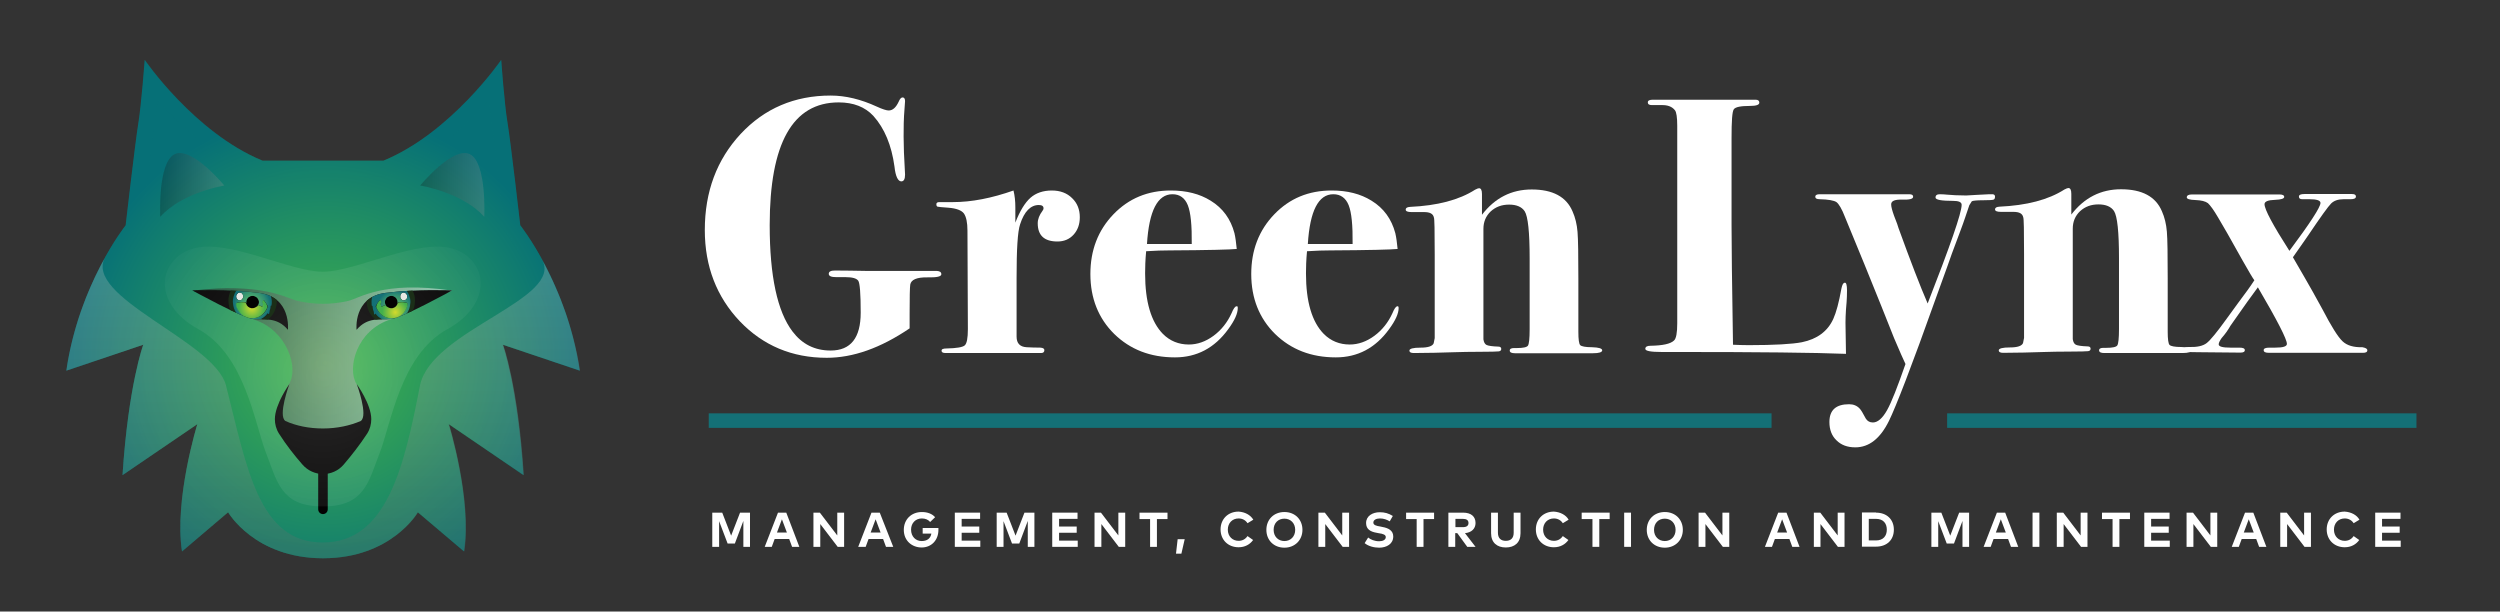 <?xml version="1.0" encoding="utf-8"?>
<!-- Generator: Adobe Illustrator 24.2.1, SVG Export Plug-In . SVG Version: 6.00 Build 0)  -->
<svg version="1.1" id="Layer_1" xmlns="http://www.w3.org/2000/svg" xmlns:xlink="http://www.w3.org/1999/xlink" x="0px" y="0px"
	 viewBox="0 0 1206 295" style="enable-background:new 0 0 1206 295;" xml:space="preserve">
<rect x="0" y="0" width="1206" height="295" fill="#333333" stroke="none"/>
<style type="text/css">
	.st0{fill:#F9F9F9;}
	.st1{fill:url(#SVGID_21_);}
	.st2{fill:url(#SVGID_22_);}
	.st3{fill:url(#SVGID_23_);}
	.st4{fill:url(#SVGID_24_);}
	.st5{fill:none;stroke:#147076;stroke-width:4.315;stroke-miterlimit:14;}
	.st6{fill:url(#SVGID_25_);}
	.st7{opacity:0.5;fill:url(#SVGID_26_);}
	.st8{opacity:0.25;fill:url(#SVGID_27_);}
	.st9{opacity:0.25;fill:url(#SVGID_28_);}
	.st10{fill:#030202;}
	.st11{fill:none;stroke:#030202;stroke-width:3.74;stroke-linecap:round;stroke-miterlimit:10;}
	.st12{opacity:0.15;fill:url(#SVGID_29_);}
	.st13{clip-path:url(#SVGID_30_);}
	.st14{fill:#1B2F18;}
	.st15{fill:#331B21;}
	.st16{fill:#9EA59A;}
	.st17{fill:#492523;}
	.st18{fill:#E7E9E4;}
	.st19{fill:url(#SVGID_31_);}
	.st20{fill:url(#SVGID_32_);}
	.st21{clip-path:url(#SVGID_33_);}
	.st22{fill:url(#SVGID_34_);}
	.st23{fill:url(#SVGID_35_);}
	.st24{opacity:0.33;fill:url(#SVGID_36_);}
	.st25{opacity:0.25;}
	.st26{fill:url(#SVGID_37_);}
	.st27{fill:url(#SVGID_38_);}
	.st28{fill:#147076;}
	.st29{fill:url(#SVGID_39_);}
	.st30{fill:url(#SVGID_40_);}
	.st31{fill:url(#SVGID_41_);}
	.st32{fill:url(#SVGID_42_);}
	.st33{fill:url(#SVGID_43_);}
	.st34{opacity:0.5;fill:url(#SVGID_44_);}
	.st35{opacity:0.25;fill:url(#SVGID_45_);}
	.st36{opacity:0.25;fill:url(#SVGID_46_);}
	.st37{opacity:0.15;fill:url(#SVGID_47_);}
	.st38{clip-path:url(#SVGID_48_);}
	.st39{fill:url(#SVGID_49_);}
	.st40{fill:url(#SVGID_50_);}
	.st41{clip-path:url(#SVGID_51_);}
	.st42{fill:url(#SVGID_52_);}
	.st43{fill:url(#SVGID_53_);}
	.st44{opacity:0.33;fill:url(#SVGID_54_);}
	.st45{fill:url(#SVGID_55_);}
	.st46{fill:url(#SVGID_56_);}
	.st47{fill:#FFFFFF;}
	.st48{fill:none;stroke:#FFFFFF;stroke-width:4.604;stroke-linecap:round;stroke-miterlimit:10;}
	.st49{fill:url(#SVGID_57_);}
	.st50{fill:url(#SVGID_58_);}
	.st51{fill:url(#SVGID_59_);}
	.st52{fill:url(#SVGID_60_);}
	.st53{fill:none;stroke:#147076;stroke-width:6.994;stroke-miterlimit:14;}
	.st54{fill:url(#SVGID_61_);}
	.st55{opacity:0.5;fill:url(#SVGID_62_);}
	.st56{opacity:0.25;fill:url(#SVGID_63_);}
	.st57{opacity:0.25;fill:url(#SVGID_64_);}
	.st58{fill:none;stroke:#030202;stroke-width:4.604;stroke-linecap:round;stroke-miterlimit:10;}
	.st59{opacity:0.15;fill:url(#SVGID_65_);}
	.st60{clip-path:url(#SVGID_66_);}
	.st61{fill:url(#SVGID_67_);}
	.st62{fill:url(#SVGID_68_);}
	.st63{clip-path:url(#SVGID_69_);}
	.st64{fill:url(#SVGID_70_);}
	.st65{fill:url(#SVGID_71_);}
	.st66{opacity:0.33;fill:url(#SVGID_72_);}
	.st67{fill:url(#SVGID_73_);}
	.st68{fill:url(#SVGID_74_);}
	.st69{fill:none;stroke:#FFFFFF;stroke-width:6.994;stroke-miterlimit:14;}
	.st70{fill:url(#SVGID_75_);}
	.st71{opacity:0.5;fill:url(#SVGID_76_);}
	.st72{opacity:0.25;fill:url(#SVGID_77_);}
	.st73{opacity:0.25;fill:url(#SVGID_78_);}
	.st74{fill:none;stroke:#030202;stroke-width:3.475;stroke-linecap:round;stroke-miterlimit:10;}
	.st75{opacity:0.15;fill:url(#SVGID_79_);}
	.st76{clip-path:url(#SVGID_80_);}
	.st77{fill:url(#SVGID_81_);}
	.st78{fill:url(#SVGID_82_);}
	.st79{clip-path:url(#SVGID_83_);}
	.st80{fill:url(#SVGID_84_);}
	.st81{fill:url(#SVGID_85_);}
	.st82{opacity:0.33;fill:url(#SVGID_86_);}
	.st83{fill:url(#SVGID_87_);}
	.st84{fill:url(#SVGID_88_);}
	.st85{fill:url(#SVGID_89_);}
	.st86{opacity:0.5;fill:url(#SVGID_90_);}
	.st87{opacity:0.25;fill:url(#SVGID_91_);}
	.st88{opacity:0.25;fill:url(#SVGID_92_);}
	.st89{opacity:0.15;fill:url(#SVGID_93_);}
	.st90{clip-path:url(#SVGID_94_);}
	.st91{fill:url(#SVGID_95_);}
	.st92{fill:url(#SVGID_96_);}
	.st93{clip-path:url(#SVGID_97_);}
	.st94{fill:url(#SVGID_98_);}
	.st95{fill:url(#SVGID_99_);}
	.st96{opacity:0.33;fill:url(#SVGID_100_);}
	.st97{fill:url(#SVGID_101_);}
	.st98{fill:url(#SVGID_102_);}
	.st99{fill:url(#SVGID_103_);}
	.st100{opacity:0.5;fill:url(#SVGID_104_);}
	.st101{opacity:0.25;fill:url(#SVGID_105_);}
	.st102{opacity:0.25;fill:url(#SVGID_106_);}
	.st103{opacity:0.15;fill:url(#SVGID_107_);}
	.st104{clip-path:url(#SVGID_108_);}
	.st105{fill:url(#SVGID_109_);}
	.st106{fill:url(#SVGID_110_);}
	.st107{clip-path:url(#SVGID_111_);}
	.st108{fill:url(#SVGID_112_);}
	.st109{fill:url(#SVGID_113_);}
	.st110{opacity:0.33;fill:url(#SVGID_114_);}
	.st111{fill:url(#SVGID_115_);}
	.st112{fill:url(#SVGID_116_);}
	.st113{fill:url(#SVGID_117_);}
	.st114{fill:url(#SVGID_118_);}
	.st115{fill:url(#SVGID_119_);}
	.st116{fill:url(#SVGID_120_);}
	.st117{fill:url(#SVGID_121_);}
	.st118{opacity:0.5;fill:url(#SVGID_122_);}
	.st119{opacity:0.25;fill:url(#SVGID_123_);}
	.st120{opacity:0.25;fill:url(#SVGID_124_);}
	.st121{opacity:0.15;fill:url(#SVGID_125_);}
	.st122{clip-path:url(#SVGID_126_);}
	.st123{fill:url(#SVGID_127_);}
	.st124{fill:url(#SVGID_128_);}
	.st125{clip-path:url(#SVGID_129_);}
	.st126{fill:url(#SVGID_130_);}
	.st127{fill:url(#SVGID_131_);}
	.st128{opacity:0.33;fill:url(#SVGID_132_);}
	.st129{fill:url(#SVGID_133_);}
	.st130{fill:url(#SVGID_134_);}
	.st131{fill:url(#SVGID_135_);}
	.st132{opacity:0.5;fill:url(#SVGID_136_);}
	.st133{opacity:0.25;fill:url(#SVGID_137_);}
	.st134{opacity:0.25;fill:url(#SVGID_138_);}
	.st135{fill:none;stroke:#030202;stroke-width:17.493;stroke-linecap:round;stroke-miterlimit:10;}
	.st136{opacity:0.15;fill:url(#SVGID_139_);}
	.st137{clip-path:url(#SVGID_140_);}
	.st138{fill:url(#SVGID_141_);}
	.st139{fill:url(#SVGID_142_);}
	.st140{clip-path:url(#SVGID_143_);}
	.st141{fill:url(#SVGID_144_);}
	.st142{fill:url(#SVGID_145_);}
	.st143{opacity:0.33;fill:url(#SVGID_146_);}
	.st144{fill:url(#SVGID_147_);}
	.st145{fill:url(#SVGID_148_);}
	.st146{fill:none;stroke:#147076;stroke-width:4.604;stroke-linecap:round;stroke-miterlimit:10;}
	.st147{clip-path:url(#SVGID_149_);}
	.st148{fill:url(#SVGID_150_);}
	.st149{fill:url(#SVGID_151_);}
	.st150{clip-path:url(#SVGID_152_);}
	.st151{fill:url(#SVGID_153_);}
	.st152{fill:url(#SVGID_154_);}
	.st153{clip-path:url(#SVGID_155_);}
	.st154{fill:url(#SVGID_156_);}
	.st155{fill:url(#SVGID_157_);}
	.st156{clip-path:url(#SVGID_158_);}
	.st157{fill:url(#SVGID_159_);}
	.st158{fill:url(#SVGID_160_);}
</style>
<g>
	<g>
		<g>
			<path class="st47" d="M454.1,132.3c0,1.1-2.2,1.6-6.6,1.5c-5.2-0.1-8,1.1-8.4,3.5c-0.2,1.4-0.3,6-0.3,13.9c0,2.7,0,5.1,0,7.2
				c-14,9.5-27.3,14.2-40,14.2c-16.7,0-30.7-5.9-41.9-17.6C345.7,143.2,340,128.5,340,111c0-18.6,5.8-34,17.3-46.4
				c11.5-12.3,26-18.5,43.4-18.5c7.2,0,14.6,1.8,22.2,5.3c2.8,1.3,4.8,1.9,5.8,1.9c1.9,0,3.5-1.4,4.8-4.2c0.6-1.4,1.2-2.1,1.9-2.1
				c0.8,0,1.2,0.6,1.2,1.8c0,0.2-0.2,2.6-0.5,7.1c-0.1,1.4-0.2,4.8-0.2,10c0,4,0.2,10.1,0.7,18.3c0,2.2-0.6,3.3-1.8,3.3
				c-1.6,0-2.8-2.4-3.3-7.1c-1.4-10.3-4.8-18.5-10.2-24.5c-4-4.3-9.6-6.5-16.7-6.5c-22.2,0-33.3,19.7-33.3,59.2
				c0,24.6,3.7,41.7,11,51.3c4.6,6.1,10.7,9.2,18.4,9.2c9.7,0,14.5-6.1,14.5-18.3c0-9.2-0.4-14.3-1.2-15.4c-0.8-1.1-2.8-1.7-6-1.7
				h-4.5c-2.5,0-3.7-0.5-3.7-1.6s1-1.6,3-1.6c4.1,0,9.3,0.1,15.5,0.2h11.3c2.2,0,5.8,0,10.7,0c4.9,0,8,0,9.4,0h2.3
				C453.4,130.8,454.1,131.3,454.1,132.3z"/>
			<path class="st47" d="M520.9,104.8c0,3.4-1,6.2-3,8.4c-2,2.2-4.6,3.3-7.8,3.3c-6.3,0-9.5-2.9-9.5-8.8c0-2,0.8-4,2.3-6
				c0.4-0.5,0.5-0.9,0.5-1.2c0-1.1-0.8-1.6-2.3-1.6c-3.9,0-7,3.1-9,9.3c-1.2,3.5-1.7,12.1-1.7,25.9v12.8v15.5c0,3.2,1.6,4.9,4.8,5.1
				c1.9,0.1,4.1,0.2,6.7,0.2c1.3,0.1,1.9,0.5,1.9,1.2c0,0.9-0.5,1.4-1.6,1.4h-3.5c-1.1,0-6.2,0-15.3,0c0.5,0-2.2,0-7.9,0h-8.6h-6.7
				c-1.2,0-2.5,0-4.1,0c-1.3,0-1.9-0.4-1.9-1.1c0-0.8,0.8-1.1,2.5-1.1c4.8-0.1,7.7-0.6,8.7-1.5c1-0.9,1.5-3.5,1.5-7.8l-0.2-47.5
				c0-4-0.6-6.7-1.7-8.3c-1.1-1.5-3.6-2.5-7.5-2.8c-3.1-0.2-4.8-0.4-5.2-0.5c-0.4-0.1-0.6-0.5-0.6-1.2c0-0.7,0.5-1,1.4-1
				c1.1,0,2.1,0,3,0h3.5c9.1,0,18.8-1.9,29.3-5.6c0.6,2.4,0.9,5.1,0.9,8.1v7.4c2.2-5.7,4.7-9.7,7.3-12c2.6-2.3,6.1-3.5,10.3-3.5
				c4,0,7.3,1.2,9.8,3.7C519.7,98,520.9,101.1,520.9,104.8z"/>
			<path class="st47" d="M597.1,148.6c0,2.6-1.5,6-4.6,10.2c-6.6,9.1-15.2,13.6-25.7,13.6c-11.9,0-21.6-3.8-29.3-11.3
				c-7.6-7.5-11.5-17.2-11.5-28.9c0-11.5,3.7-21.1,11.1-28.8c7.4-7.7,16.6-11.5,27.7-11.5c7.5,0,13.9,1.6,19.2,4.9
				c5.9,3.6,9.7,8.9,11.5,15.7c0.5,2.1,0.8,4.6,1.1,7.6c-2.7,0.3-13.6,0.6-32.6,0.7c-2.9,0-6.6,0.1-11.1,0.4
				c-0.4,4.2-0.5,7.8-0.5,10.7c0,13.7,2.9,23.4,8.6,29.2c3.4,3.4,7.6,5.1,12.5,5.1c4.1,0,8.1-1.4,11.9-4.2c3.8-2.8,6.7-6.5,8.7-10.9
				c0.9-2.2,1.7-3.3,2.3-3.3C596.9,147.5,597.1,147.9,597.1,148.6z M574.9,117.7c0.1-9-0.5-15.2-1.9-18.7c-1.4-3.5-3.9-5.3-7.4-5.3
				c-7.2,0-11.3,8-12.3,24c2.5,0,7.6,0,15.5,0C571.1,117.7,573.1,117.7,574.9,117.7z"/>
			<path class="st47" d="M674.7,148.6c0,2.6-1.5,6-4.6,10.2c-6.6,9.1-15.2,13.6-25.7,13.6c-11.9,0-21.6-3.8-29.3-11.3
				c-7.6-7.5-11.5-17.2-11.5-28.9c0-11.5,3.7-21.1,11.1-28.8c7.4-7.7,16.6-11.5,27.7-11.5c7.5,0,13.9,1.6,19.2,4.9
				c5.9,3.6,9.7,8.9,11.5,15.7c0.5,2.1,0.8,4.6,1.1,7.6c-2.7,0.3-13.6,0.6-32.6,0.7c-2.9,0-6.6,0.1-11.1,0.4
				c-0.4,4.2-0.5,7.8-0.5,10.7c0,13.7,2.9,23.4,8.6,29.2c3.4,3.4,7.6,5.1,12.5,5.1c4.1,0,8.1-1.4,11.9-4.2c3.8-2.8,6.7-6.5,8.7-10.9
				c0.9-2.2,1.7-3.3,2.3-3.3C674.4,147.5,674.7,147.9,674.7,148.6z M652.5,117.7c0.1-9-0.5-15.2-1.9-18.7c-1.4-3.5-3.9-5.3-7.4-5.3
				c-7.2,0-11.3,8-12.3,24c2.5,0,7.6,0,15.5,0C648.6,117.7,650.7,117.7,652.5,117.7z"/>
			<path class="st47" d="M772.9,169c0,0.9-1.5,1.4-4.4,1.4c-0.2,0-1.8,0-4.6,0c-2.8,0-6.9,0-12.3,0h-5.6h-15.2
				c-1.6,0-2.5-0.4-2.5-1.3c0-0.8,0.7-1.2,2.1-1.2h1.4c3,0,4.8-0.4,5.3-1.2c0.5-0.8,0.8-3.4,0.8-7.9v-34.2c0-12.6-0.8-20.2-2.4-22.7
				c-1.4-2.1-3.9-3.2-7.5-3.2c-3.6,0-6.5,1.1-8.9,3.3c-2.3,2.2-3.5,5-3.5,8.4v53.3c0.2,1.4,0.7,2.3,1.5,2.7c0.8,0.4,2.7,0.7,5.7,0.8
				c0.9,0,1.4,0.4,1.4,1.1c0,0.7-0.4,1.1-1.2,1.2c-0.8,0.1-3.8,0.2-8.8,0.2c-5.1,0-9.2,0.1-12.5,0.2c-6.5,0.2-13,0.4-19.7,0.4
				c-1.4,0-2.1-0.4-2.1-1.2c0-0.9,1.8-1.4,5.4-1.4c3.6,0,5.7-0.7,6.3-2.1l0.5-2.5v-40.4c0-11.4-0.1-17.3-0.4-17.8
				c-0.4-1.8-1.9-2.6-4.8-2.6c-1.5,0-2.9,0-4.1,0h-1.9c-1.9,0-2.8-0.4-2.8-1.2c0-0.8,0.7-1.2,2.1-1.3c13.1-0.6,23.6-3.3,31.4-8.3
				c0.9-0.5,1.6-0.7,1.9-0.7c0.9,0,1.4,0.9,1.4,2.8c0,5.2,0,8.5,0,10c6.2-8.1,14.2-12.2,24-12.2c10.1,0,16.7,3.5,19.7,10.6
				c1.3,2.9,2.1,6.2,2.4,9.9c0.3,3.6,0.4,11.2,0.4,22.6v25.6c0,3.6,0.3,5.8,0.9,6.4c0.6,0.6,2.5,1,5.7,1
				C771.3,167.6,772.9,168.1,772.9,169z"/>
		</g>
		<g>
			<path class="st47" d="M361.9,263.8h-3.3v-12.5l-4.1,10.9h-3.5l-4.1-10.8v12.4h-3.3v-16.5h4.8l4.3,11.1l4.3-11.1h4.8V263.8z"/>
			<path class="st47" d="M385.6,263.8h-3.5l-1.4-3.8h-7l-1.4,3.8h-3.4l6.4-16.5h4L385.6,263.8z M374.8,256.9h4.8l-2.4-6.4
				L374.8,256.9z"/>
			<path class="st47" d="M407.2,263.8h-3.1l-8.4-11l0,11h-3.3v-16.5h3.1l8.4,11v-11h3.3V263.8z"/>
			<path class="st47" d="M430.9,263.8h-3.5l-1.4-3.8h-7l-1.4,3.8H414l6.4-16.5h4L430.9,263.8z M420,256.9h4.8l-2.4-6.4L420,256.9z"
				/>
			<path class="st47" d="M451.1,249.5l-2.4,2.3c-0.9-1.1-2.3-1.7-4-1.7c-3,0-5.2,2.2-5.2,5.4c0,3.4,2.3,5.5,5.1,5.5
				c2.7,0,4.3-1.3,4.7-3.6h-4.2v-2.7h7.6c0,0.3,0,0.6,0,0.9c0,5-3.4,8.5-8.1,8.5c-4.6,0-8.6-3.2-8.6-8.5c0-5,3.6-8.6,8.7-8.6
				C447.5,247,449.7,247.9,451.1,249.5z"/>
			<path class="st47" d="M472.9,263.8h-12.3v-16.5h12.2v3h-8.9v3.7h8.5v3h-8.5v3.8h9V263.8z"/>
			<path class="st47" d="M499.1,263.8h-3.3v-12.5l-4.1,10.9h-3.5l-4.1-10.8v12.4h-3.3v-16.5h4.8l4.3,11.1l4.3-11.1h4.8V263.8z"/>
			<path class="st47" d="M519.9,263.8h-12.3v-16.5h12.2v3h-8.9v3.7h8.5v3h-8.5v3.8h9V263.8z"/>
			<path class="st47" d="M542.8,263.8h-3.1l-8.4-11l0,11H528v-16.5h3.1l8.4,11v-11h3.3V263.8z"/>
			<path class="st47" d="M563.2,250.4h-5.1v13.4h-3.3v-13.4h-5.1v-3.1h13.5V250.4z"/>
			<path class="st47" d="M571.5,260.1l-1.6,7h-2.6l0.8-7H571.5z"/>
			<path class="st47" d="M604.6,250.7l-2.8,1.7c-0.9-1.4-2.4-2.3-4.3-2.3c-3,0-5.2,2.2-5.2,5.4c0,3.3,2.3,5.4,5.2,5.4
				c1.8,0,3.3-0.8,4.3-2.3l2.7,1.9c-1.5,2.1-3.9,3.5-7,3.5c-5.1,0-8.7-3.6-8.7-8.6c0-5,3.6-8.6,8.7-8.6
				C600.6,247,603.2,248.4,604.6,250.7z"/>
			<path class="st47" d="M628.3,255.6c0,4.9-3.6,8.6-8.7,8.6s-8.7-3.6-8.7-8.6s3.6-8.6,8.7-8.6S628.3,250.6,628.3,255.6z
				 M614.4,255.6c0,3.2,2.2,5.4,5.2,5.4c3,0,5.2-2.2,5.2-5.4s-2.2-5.4-5.2-5.4C616.6,250.2,614.4,252.3,614.4,255.6z"/>
			<path class="st47" d="M650.8,263.8h-3.1l-8.4-11l0,11H636v-16.5h3.1l8.4,11v-11h3.3V263.8z"/>
			<path class="st47" d="M670.4,251.5c-1.3-0.8-2.9-1.4-4.7-1.4c-1.8,0-3.2,0.7-3.2,2c0,1.2,1.4,1.6,3.4,1.9l0.9,0.2
				c2.9,0.5,5.3,1.7,5.3,4.6c0,3.6-3.2,5.4-6.8,5.4c-2.5,0-5.2-0.7-7-2.2l1.7-2.7c1.2,1,3.1,1.8,5.3,1.8c1.8,0,3.2-0.7,3.2-2
				c0-1.1-1.2-1.6-3.5-1.9l-1-0.2c-2.9-0.5-5-1.7-5-4.7c0-3.4,3.1-5.2,6.6-5.2c2.3,0,4.2,0.5,6.3,1.8L670.4,251.5z"/>
			<path class="st47" d="M691.8,250.4h-5.1v13.4h-3.3v-13.4h-5.1v-3.1h13.5V250.4z"/>
			<path class="st47" d="M705.8,247.3c3.9,0,6,1.9,6,5c0,2.7-1.9,4.6-5.1,4.9l5.1,6.6h-4l-4.8-6.6h-1v6.6h-3.3v-16.5H705.8z
				 M702.1,250.3v4h3.6c1.8,0,2.7-0.7,2.7-2c0-1.4-1-2-2.7-2H702.1z"/>
			<path class="st47" d="M733.5,257.2c0,4.6-2.9,6.9-7.1,6.9c-4.2,0-7.1-2.3-7.1-6.9v-9.9h3.3v9.7c0,2.7,1.5,3.9,3.8,3.9
				s3.8-1.2,3.8-3.9v-9.7h3.3V257.2z"/>
			<path class="st47" d="M756.7,250.7l-2.8,1.7c-0.9-1.4-2.4-2.3-4.3-2.3c-3,0-5.2,2.2-5.2,5.4c0,3.3,2.3,5.4,5.2,5.4
				c1.8,0,3.3-0.8,4.3-2.3l2.7,1.9c-1.5,2.1-3.9,3.5-7,3.5c-5.1,0-8.7-3.6-8.7-8.6c0-5,3.6-8.6,8.7-8.6
				C752.7,247,755.4,248.4,756.7,250.7z"/>
			<path class="st47" d="M776.6,250.4h-5.1v13.4h-3.3v-13.4H763v-3.1h13.5V250.4z"/>
			<path class="st47" d="M786.8,263.8h-3.3v-16.5h3.3V263.8z"/>
			<path class="st47" d="M811.8,255.6c0,4.9-3.6,8.6-8.7,8.6s-8.7-3.6-8.7-8.6s3.6-8.6,8.7-8.6S811.8,250.6,811.8,255.6z
				 M797.9,255.6c0,3.2,2.2,5.4,5.2,5.4c3,0,5.2-2.2,5.2-5.4s-2.2-5.4-5.2-5.4C800.1,250.2,797.9,252.3,797.9,255.6z"/>
			<path class="st47" d="M834.2,263.8h-3.1l-8.4-11l0,11h-3.3v-16.5h3.1l8.4,11v-11h3.3V263.8z"/>
			<path class="st47" d="M868.1,263.8h-3.5l-1.4-3.8h-7l-1.4,3.8h-3.4l6.4-16.5h4L868.1,263.8z M857.3,256.9h4.8l-2.4-6.4
				L857.3,256.9z"/>
			<path class="st47" d="M889.7,263.8h-3.1l-8.4-11l0,11H875v-16.5h3.1l8.4,11v-11h3.3V263.8z"/>
			<path class="st47" d="M905,247.3c5.2,0,8.6,3.3,8.6,8.2c0,5-3.4,8.2-8.6,8.2h-6.8v-16.5H905z M901.5,250.4v10.3h3.5
				c3.5,0,5.2-2.2,5.2-5.2c0-3-1.7-5.2-5.2-5.2H901.5z"/>
			<path class="st47" d="M950,263.8h-3.3v-12.5l-4.1,10.9h-3.5l-4.1-10.8v12.4h-3.3v-16.5h4.8l4.3,11.1l4.3-11.1h4.8V263.8z"/>
			<path class="st47" d="M973.6,263.8h-3.5l-1.4-3.8h-7l-1.4,3.8h-3.4l6.4-16.5h4L973.6,263.8z M962.8,256.9h4.8l-2.4-6.4
				L962.8,256.9z"/>
			<path class="st47" d="M983.8,263.8h-3.3v-16.5h3.3V263.8z"/>
			<path class="st47" d="M1007,263.8h-3.1l-8.4-11l0,11h-3.3v-16.5h3.1l8.4,11v-11h3.3V263.8z"/>
			<path class="st47" d="M1027.5,250.4h-5.1v13.4h-3.3v-13.4h-5.1v-3.1h13.5V250.4z"/>
			<path class="st47" d="M1046.7,263.8h-12.3v-16.5h12.2v3h-8.9v3.7h8.5v3h-8.5v3.8h9V263.8z"/>
			<path class="st47" d="M1069.6,263.8h-3.1l-8.4-11l0,11h-3.3v-16.5h3.1l8.4,11v-11h3.3V263.8z"/>
			<path class="st47" d="M1093.3,263.8h-3.5l-1.4-3.8h-7l-1.4,3.8h-3.4l6.4-16.5h4L1093.3,263.8z M1082.4,256.9h4.8l-2.4-6.4
				L1082.4,256.9z"/>
			<path class="st47" d="M1114.8,263.8h-3.1l-8.4-11l0,11h-3.3v-16.5h3.1l8.4,11v-11h3.3V263.8z"/>
			<path class="st47" d="M1138.2,250.7l-2.8,1.7c-0.9-1.4-2.4-2.3-4.3-2.3c-3,0-5.2,2.2-5.2,5.4c0,3.3,2.3,5.4,5.2,5.4
				c1.8,0,3.3-0.8,4.3-2.3l2.7,1.9c-1.5,2.1-3.9,3.5-7,3.5c-5.1,0-8.7-3.6-8.7-8.6c0-5,3.6-8.6,8.7-8.6
				C1134.2,247,1136.9,248.4,1138.2,250.7z"/>
			<path class="st47" d="M1158.1,263.8h-12.3v-16.5h12.2v3h-8.9v3.7h8.5v3h-8.5v3.8h9V263.8z"/>
		</g>
		<g>
			<path class="st47" d="M891,140.1c0,2.2-0.1,4.1-0.2,5.6c-0.5,5.2-0.6,9.3-0.5,12.5l0.2,12.5c-15-0.6-42.3-0.9-81.6-0.9h-7.4
				c-5.2,0-7.8-0.5-7.8-1.5c0-1,0.8-1.5,2.5-1.5c5.9-0.1,9.6-0.9,11.3-2.5c1.1-0.9,1.6-3.8,1.6-8.4V60.6c0-4-0.4-6.5-1.1-7.4
				c-1.4-1.8-3.6-2.6-6.6-2.5h-4.5c-1.3,0-2-0.4-2-1.3c0-0.9,0.8-1.3,2.5-1.3c0.9,0,1.9,0,2.8,0H845c0.6,0,1.2,0,1.9,0
				c1.2,0,1.8,0.5,1.8,1.4c0,1.1-1.5,1.6-4.6,1.6c-4.3,0-6.9,0.5-7.7,1.6c-0.8,1.1-1.1,5.7-1.1,13.9v42c0,8.6,0.2,27.8,0.7,57.7
				c2.2,0.1,4.8,0.2,7.6,0.2c12.3,0,20.9-0.5,25.6-1.4c7.4-1.5,12.5-5.3,15.2-11.3c1.4-3.1,2.7-7.9,3.9-14.6
				c0.4-1.9,0.9-2.8,1.6-2.8C890.6,136.2,891,137.5,891,140.1z"/>
			<path class="st47" d="M962.4,94.8c0,0.8-0.2,1.3-0.7,1.5c-0.5,0.2-2.1,0.3-4.9,0.3c-3.2,0-5.1,0.2-5.6,0.5L950,99l-2.1,6.2
				c-0.9,2.8-3.1,8.5-6.3,17.1c-0.2,0.7-2.8,7.9-7.8,21.7c-11.6,32.6-19.2,52.2-22.6,59.1c-4.2,8.5-9.6,12.7-16.2,12.7
				c-3.8,0-6.8-1.1-9.1-3.4c-2.3-2.2-3.4-5.2-3.4-8.8c0-5.8,3.2-8.6,9.5-8.6c2.1,0,3.8,0.7,5.1,2.1c0.6,0.6,1.6,2.2,3,4.9
				c0.8,1.2,1.9,1.8,3.4,1.8c2.3,0,4.6-2,6.8-5.9c2.2-3.9,5.1-11.4,8.9-22.3c-0.9-1.9-2.8-6.1-5.5-12.5c-3.5-8.9-8.2-20.6-14.1-35.1
				c-1.4-3.5-4.6-11.2-9.5-23.1c-1.6-4.2-3.1-6.6-4.2-7.4c-1.2-0.8-3.9-1.3-8.1-1.4c-1.4,0-2.1-0.4-2.1-1.2c0-0.8,0.7-1.2,2.1-1.2
				h3.2c1.8,0,4.4,0,7.9,0c3.5,0,6.2,0,8.1,0h21.5c0.7,0,1.5,0,2.5,0c1.3,0,1.9,0.4,1.9,1.2c0,1.1-1.8,1.5-5.3,1.4
				c-3.5-0.1-5.3,0.6-5.3,2.3c0,1.2,0.5,3,1.4,5.5c1.3,3.3,2,5.2,2.1,5.8c5.8,16,10.5,28.2,14.1,36.5c10.9-27.9,16.4-43.7,16.4-47.6
				c0-1.3-1.4-1.9-4.1-1.9c-5.6,0-8.5-0.5-8.5-1.6c0-1.1,0.7-1.6,2.1-1.6c1.2,0,2.3,0.1,3.5,0.2c2.2,0.2,5.3,0.4,9.2,0.4
				c0.5,0,2.2-0.1,5.2-0.3c3-0.2,5-0.3,5.9-0.3h1.1C961.8,93.6,962.4,94,962.4,94.8z"/>
			<path class="st47" d="M1057.2,168.9c0,0.9-1.5,1.4-4.4,1.4c-0.2,0-1.8,0-4.6,0c-2.8,0-6.9,0-12.3,0h-5.6h-15.2
				c-1.6,0-2.5-0.4-2.5-1.3c0-0.8,0.7-1.2,2.1-1.2h1.4c3,0,4.8-0.4,5.3-1.2c0.5-0.8,0.8-3.4,0.8-7.9v-34.2c0-12.6-0.8-20.2-2.4-22.7
				c-1.4-2.1-3.9-3.2-7.5-3.2c-3.6,0-6.5,1.1-8.9,3.3c-2.3,2.2-3.5,5-3.5,8.4v53.3c0.2,1.4,0.7,2.3,1.5,2.7c0.8,0.4,2.7,0.7,5.7,0.8
				c0.9,0,1.4,0.4,1.4,1.1c0,0.7-0.4,1.1-1.2,1.2c-0.8,0.1-3.8,0.2-8.8,0.2c-5.1,0-9.2,0.1-12.5,0.2c-6.5,0.2-13,0.4-19.7,0.4
				c-1.4,0-2.1-0.4-2.1-1.2c0-0.9,1.8-1.4,5.4-1.4c3.6,0,5.7-0.7,6.3-2.1l0.5-2.5v-40.4c0-11.4-0.1-17.3-0.4-17.8
				c-0.4-1.8-1.9-2.6-4.8-2.6c-1.5,0-2.9,0-4.1,0h-1.9c-1.9,0-2.8-0.4-2.8-1.2c0-0.8,0.7-1.2,2.1-1.3c13.1-0.6,23.6-3.3,31.4-8.3
				c0.9-0.5,1.6-0.7,1.9-0.7c0.9,0,1.4,0.9,1.4,2.8c0,5.2,0,8.5,0,10c6.2-8.1,14.2-12.2,24-12.2c10.1,0,16.7,3.5,19.7,10.6
				c1.3,2.9,2.1,6.2,2.4,9.9c0.3,3.6,0.4,11.2,0.4,22.6V160c0,3.6,0.3,5.8,0.9,6.4c0.6,0.6,2.5,1,5.7,1
				C1055.6,167.5,1057.2,167.9,1057.2,168.9z"/>
			<path class="st47" d="M1142,169c0,0.8-0.7,1.2-2.1,1.2h-4.1h-6.3h-12.7h-22.2c-1.8,0-2.6-0.4-2.6-1.3c0-0.8,0.9-1.2,2.8-1.2h2.8
				c3.8,0,5.6-0.6,5.6-1.8c0-2.3-4.7-11.4-14-27.3c-2.5,3.3-6.9,9.5-13.2,18.5c-1.2,2.1-2.6,4.1-4.3,6c-0.9,1.3-1.4,2.3-1.4,3
				c0,1.1,1.9,1.6,5.6,1.6c1.1,0,2,0,2.8,0h1.6c1.8,0,2.6,0.4,2.6,1.2c0,0.8-0.7,1.2-2.1,1.2l-20.6-0.2c-3.4,0-5.4-0.1-5.9-0.2
				c-0.5-0.1-0.8-0.5-0.8-1.1c0-0.9,0.9-1.3,2.6-1.2c3.8,0.1,6.6-0.5,8.4-1.9c1.8-1.4,5-5.3,9.6-11.7c2.5-3.4,4.3-5.9,5.6-7.7
				c3.4-4.5,6-8.1,7.8-10.9c-0.7-0.9-2.6-4.1-5.6-9.4c-3-5.3-5.4-9.7-7.3-13l-4.6-7.9c-2.1-3.6-3.8-5.9-4.9-6.9
				c-1.2-0.9-3.2-1.4-6-1.5c-2.8-0.1-4.2-0.5-4.2-1.3c0-0.9,0.8-1.4,2.5-1.4c1.3,0,2.5,0,3.7,0h17.3h21.2c1.5,0,2.3,0.4,2.3,1.2
				c0,0.8-1.5,1.3-4.4,1.4c-3.4,0.1-5.1,0.8-5.1,2.1c0,2.5,4,10,12,22.5c10-13.4,15-21.1,15-23.1c0-1.2-1.8-1.8-5.3-1.8h-0.9
				c-0.8,0-1.7,0-2.6,0c-1.1,0-1.6-0.4-1.6-1.3c0-0.8,0.9-1.2,2.6-1.2c1.8,0,3.8,0,6.3,0c2.4,0,4,0,4.7,0c5.4,0,8.8,0,10.2,0h1.8
				c1.3,0,1.9,0.4,1.9,1.2c0,0.9-0.9,1.3-2.6,1.3c-0.2,0-0.8,0-1.8,0h-1.6c-2.6,0-4.6,0.7-6,2.1c-1.4,1.4-5,6.4-10.8,15
				c-0.2,0.4-2.8,4-7.6,10.9l5.5,9.5c2.4,4.1,5.3,9.3,8.8,15.7c4.2,8.1,7.4,13.2,9.6,15.3c2.2,2.1,5.4,3,9.6,2.9
				C1141.2,167.8,1142,168.2,1142,169z"/>
		</g>
		<g>
			<rect x="341.9" y="199.4" class="st28" width="512.7" height="7"/>
		</g>
		<g>
			<rect x="939.3" y="199.4" class="st28" width="226.4" height="7"/>
		</g>
	</g>
	<g>
		<g>
			<radialGradient id="SVGID_21_" cx="156.822" cy="175.175" r="122.005" gradientUnits="userSpaceOnUse">
				<stop  offset="0" style="stop-color:#44B649"/>
				<stop  offset="1" style="stop-color:#067077"/>
			</radialGradient>
			<path class="st1" d="M155.8,269.3c-33,0-45.8-22.2-45.8-22.2L87.8,266c-3.8-25.1,7.4-61.4,7.4-61.4l-36.1,24.6
				c2.8-43.5,10-62.9,10-62.9C55.3,170.9,32,178.8,32,178.8c6.1-41.9,28.6-70.1,28.6-70.1s4.6-39.9,6.1-49.1
				c1.5-9.2,3.1-30.7,3.1-30.7s24,35.1,56.8,48.6H185c32.7-13.5,56.8-48.6,56.8-48.6s1.5,21.5,3.1,30.7c1.5,9.2,6.1,49.1,6.1,49.1
				s22.5,28.1,28.6,70.1c0,0-23.3-7.9-37.1-12.5c0,0,7.1,19.5,10,62.9l-36.1-24.6c0,0,11.3,36.3,7.4,61.4l-22.3-18.9
				C201.6,247.1,188.8,269.3,155.8,269.3z"/>
			<linearGradient id="SVGID_22_" gradientUnits="userSpaceOnUse" x1="92.794" y1="177.373" x2="218.111" y2="177.373">
				<stop  offset="0" style="stop-color:#030202"/>
				<stop  offset="1" style="stop-color:#FFFFFF"/>
			</linearGradient>
			<path style="opacity:0.5;fill:url(#SVGID_22_);" d="M188.7,154c0,0,3.4-3.7,29.4-13.8c-33.6-5-44.7,3.8-50.3,5
				c-7.9,1.8-16.1,1.8-24.1,0c-5.5-1.2-16.6-9.1-51-5c15.5,3.3,29.4,13.8,29.4,13.8c16.7,5.2,22.1,23.8,17.3,31.3l-4.3,7.4l-1.1,11
				l21.7,12.5l21.7-12.5l-1.1-11l-4.3-7.4C167.3,177.8,171.9,159.1,188.7,154z"/>
			<linearGradient id="SVGID_23_" gradientUnits="userSpaceOnUse" x1="74.697" y1="89.216" x2="132.029" y2="89.216">
				<stop  offset="0" style="stop-color:#030202"/>
				<stop  offset="1" style="stop-color:#FFFFFF"/>
			</linearGradient>
			<path style="opacity:0.25;fill:url(#SVGID_23_);" d="M77.3,104.6c0,0-1.3-26.1,6.9-30.2c8.2-4.1,24,15.1,24,15.1
				S87.8,92.8,77.3,104.6z"/>
			<linearGradient id="SVGID_24_" gradientUnits="userSpaceOnUse" x1="200.014" y1="89.216" x2="257.346" y2="89.216">
				<stop  offset="0" style="stop-color:#030202"/>
				<stop  offset="1" style="stop-color:#FFFFFF"/>
			</linearGradient>
			<path style="opacity:0.25;fill:url(#SVGID_24_);" d="M233.6,104.6c0,0,1.3-26.1-6.9-30.2c-8.2-4.1-24,15.1-24,15.1
				S223.1,92.8,233.6,104.6z"/>
			<path class="st10" d="M179.1,202.2c0-7.2-7-16.9-7-16.9s5.7,15.3,1.9,17.8c-5.1,2.2-11.4,3.6-18.2,3.6c-6.8,0-13-1.3-18.1-3.6
				c-3.8-2.5,1.9-17.8,1.9-17.8s-7,9.7-7,16.9l0,0c0,2.4,0.6,4.8,2,7c3.5,5.5,7.6,10.7,11.3,14.9c5.3,6.1,14.7,6.1,19.9,0
				c3.6-4.2,7.7-9.4,11.3-14.9C178.5,207,179.1,204.6,179.1,202.2L179.1,202.2z"/>
			<line class="st58" x1="155.8" y1="211.9" x2="155.8" y2="245.7"/>
			<path class="st10" d="M218.1,140.1c0,0-24.3,13.4-29.4,13.8c-5.2,0.5-11.3-1.2-16.7,5.2c0,0-1.7-15.8,13.9-17.8
				S218.1,140.1,218.1,140.1z"/>
			<path class="st10" d="M92.8,140.1c0,0,24.3,13.4,29.4,13.8c5.2,0.5,11.3-1.2,16.7,5.2c0,0,1.7-15.8-13.9-17.8
				S92.8,140.1,92.8,140.1z"/>
			<radialGradient id="SVGID_25_" cx="155.626" cy="181.604" r="109.356" gradientUnits="userSpaceOnUse">
				<stop  offset="0" style="stop-color:#FFFFFF"/>
				<stop  offset="1" style="stop-color:#FFFFFF;stop-opacity:0"/>
			</radialGradient>
			<path style="opacity:0.15;fill:url(#SVGID_25_);" d="M218.5,120c-16.7-5.2-46.5,11-62.8,11.1c-16.3-0.1-46.1-16.3-62.8-11.1
				c-16.8,5.2-19.8,26.4,2.8,38.8c22.6,12.4,27.2,45.8,32.6,59.6c5.4,13.8,7.1,25.9,27.3,25.9h0.3c20.1,0,21.9-12.1,27.3-25.9
				c5.4-13.8,10-47.2,32.6-59.6C238.3,146.4,235.2,125.1,218.5,120z"/>
			<g>
				<defs>
					<path id="SVGID_20_" d="M92.8,140.1c0,0,24.3,13.4,29.4,13.8c5.2,0.5,11.3-1.2,16.7,5.2c0,0,1.7-15.8-13.9-17.8
						S92.8,140.1,92.8,140.1z"/>
				</defs>
				<clipPath id="SVGID_26_">
					<use xlink:href="#SVGID_20_"  style="overflow:visible;"/>
				</clipPath>
				<g style="clip-path:url(#SVGID_26_);">
					<path class="st14" d="M133.5,144.6c-0.1-0.2-0.3-0.3-0.5-0.4c-0.4-0.3-0.8-0.6-1.2-0.9c-0.3-0.3-0.7-0.4-1.1-0.3
						c0,0.1,0,0.3,0.1,0.4c0.4,1.3,0.3,2.6,0.2,3.9c0,0.2,0,0.4-0.3,0.4c0,0.3-0.1,0.6-0.1,0.9c0,0,0,0,0,0c0,0,0,0,0,0.1
						c-0.1,0.3-0.2,0.6-0.2,0.9c0,0.1,0,0.1-0.1,0.2l0,0c0,0.1-0.1,0.2-0.1,0.2c-0.1,0.4-0.2,0.8-0.2,1.2c0,0.2,0,0.4-0.2,0.5
						c-0.3,0.1-0.3-0.2-0.4-0.4c-0.2,0-0.3,0.2-0.4,0.3c-0.4,0.4-0.7,0.9-1.1,1.2c-0.9,0.7-1.9,1.4-3,1.8c-1.8,0.6-3.6,0.8-5.5,0.3
						c-2.4-0.6-4.2-2-5.5-4c-0.8-1.3-1.3-2.7-1.4-4.2c-0.3-1.2-0.1-2.3,0.3-3.5c0.5-1.8,1.5-3.4,3-4.6c0.2-0.1,0.3-0.2,0.3-0.5
						c-1.1-0.2-2.2-0.2-3.3-0.1c-0.1,0.2-0.3,0.4-0.4,0.5c-0.3,0.5-0.6,0.9-0.9,1.4c0,0.1-0.1,0.2-0.1,0.2c-0.8,1.5-1.2,3.2-1.2,4.9
						c0,1.2,0.2,2.4,0.5,3.6l0,0l0,0c0.1,0,0.1,0.1,0.1,0.1c0.2,0.4,0.3,0.8,0.5,1.2c0.8,1.8,2,3.2,3.5,4.4c1.6,0.5,3.2,0.9,4.9,1.2
						c1.3,0.3,2.7,0.6,4,0.8c0.3,0.1,0.7,0.2,1,0c1-0.3,2-0.6,2.9-1.1c3.2-1.8,5.2-4.5,5.8-8.2c0-0.4,0.1-0.8,0.1-1.2
						C133.5,145.3,133.5,144.9,133.5,144.6z"/>
					<path class="st15" d="M112.5,137.7L112.5,137.7L112.5,137.7C112.5,137.7,112.5,137.7,112.5,137.7z"/>
					<path class="st16" d="M130.3,149.8L130.3,149.8C130.3,149.7,130.3,149.8,130.3,149.8z"/>
					<path class="st17" d="M130.6,148.5c0,0,0,0.1,0,0.1C130.6,148.6,130.6,148.6,130.6,148.5C130.6,148.6,130.6,148.5,130.6,148.5z
						"/>
					<path class="st10" d="M119.6,143.6c-0.7,0.8-1,1.7-0.8,2.7c0.3,1.3,1.3,2.2,2.6,2.3c1,0.1,1.9-0.3,2.7-0.9
						c0-0.2,0.1-0.3,0.2-0.5c0.5-0.7,0.6-1.5,0.4-2.3c-0.2-0.5-0.5-0.9-0.8-1.4c-0.3-0.2-0.7-0.4-1-0.6c-1.1-0.5-2.1-0.3-3,0.4
						C119.8,143.5,119.7,143.6,119.6,143.6z"/>
					<path class="st18" d="M114.2,144.1c1,1.3,2.6,1,3.1-0.7c0-0.1,0-0.1,0-0.2c0-0.1,0-0.1,0-0.2c0-0.1,0-0.1,0-0.2
						c-0.1-0.8-0.4-1.4-1.2-1.6c-0.6-0.2-1.2,0-1.6,0.5c-0.6,0.6-0.7,1.4-0.4,2.1C114.2,143.9,114.2,144,114.2,144.1z"/>
					
						<radialGradient id="SVGID_27_" cx="313.214" cy="-194.72" r="8.827" gradientTransform="matrix(0.992 0.129 -0.129 0.992 -214.249 299.394)" gradientUnits="userSpaceOnUse">
						<stop  offset="0" style="stop-color:#56B66D"/>
						<stop  offset="0.222" style="stop-color:#52B16E"/>
						<stop  offset="0.477" style="stop-color:#45A36F"/>
						<stop  offset="0.745" style="stop-color:#2F8D72"/>
						<stop  offset="1" style="stop-color:#147076"/>
					</radialGradient>
					<path style="fill:url(#SVGID_27_);" d="M131,147.2c0.2-1.3,0.2-2.6-0.2-3.9c0-0.1,0-0.3-0.1-0.4c-0.2-0.6-0.7-0.7-1.2-1
						c-1.3-0.7-2.6-1.4-4-1.9c-2-0.7-3.9-1.3-6-1.7c-1.2-0.2-2.3-0.4-3.5-0.4c0,0.2-0.2,0.3-0.3,0.5c-1.5,1.2-2.5,2.8-3,4.6
						c-0.3,1.1-0.5,2.3-0.3,3.5c0.1,1.5,0.6,3,1.4,4.2c1.3,2,3.2,3.4,5.5,4c1.9,0.5,3.7,0.4,5.5-0.3c1.1-0.4,2.1-1,3-1.8
						c0.4-0.3,0.8-0.8,1.1-1.2c0.1-0.1,0.2-0.3,0.4-0.3c0.1,0.2,0.1,0.5,0.4,0.4c0.2-0.1,0.2-0.3,0.2-0.5c0.1-0.4,0.2-0.8,0.2-1.2
						c0-0.1,0.1-0.2,0.1-0.2c0,0,0,0,0,0c0-0.1,0-0.1,0.1-0.2c0.1-0.3,0.1-0.6,0.2-0.9c0,0,0-0.1,0-0.1c0-0.3,0.1-0.6,0.1-0.9
						C131,147.6,130.9,147.4,131,147.2z M125.8,143.5c-0.1,0-0.2-0.1-0.3-0.2C125.6,143.4,125.7,143.5,125.8,143.5z M114.1,143.8
						c-0.3-0.8-0.2-1.5,0.4-2.1c0.4-0.5,1-0.7,1.6-0.5c0.8,0.2,1.1,0.9,1.2,1.6c0,0.1,0,0.1,0,0.2c0,0.1,0,0.1,0,0.2
						c0.1,0.1,0.1,0.1,0,0.2c-0.5,1.7-2.1,2-3.1,0.7C114.2,144,114.2,143.9,114.1,143.8z M129.2,147.7c-0.1,0.7-0.4,1.2-0.7,1.8
						c-1.6,2.7-4,4.1-7.2,3.9c-3.1-0.2-5.3-1.8-6.6-4.6c-0.3-0.7-0.6-1.5-0.6-2.3c0-0.3,0.1-0.4,0.4-0.5c0.9-0.2,1.8-0.3,2.7-0.3
						c0.6,0.1,1.3-0.2,1.7,0.6c-0.2-1,0.1-1.9,0.8-2.7c0.1-0.1,0.2-0.2,0.3-0.2c0.9-0.7,2-0.9,3-0.4c0.4,0.2,0.7,0.4,1,0.6
						c0.3,0.4,0.6,0.8,0.8,1.4c0.3,0.8,0.1,1.6-0.4,2.3c-0.1,0.1-0.2,0.3-0.2,0.5c0.1,0,0.2-0.1,0.3-0.2c0.3-0.2,0.7-0.4,1.1-0.1
						c0.3,0.2,0.6,0.2,0.9,0.4c0.1,0.1,0.3,0,0.4-0.1c0.1-0.1,0.1-0.2,0-0.3c-0.1-0.1-0.2-0.3,0-0.4c0.3-0.3,0.2-0.7,0-0.9
						c-0.3-0.4-0.2-0.6,0-1c0.1-0.2,0.2-0.3,0.3-0.5C127.9,145.5,128.6,146.6,129.2,147.7c0.3,0.3,0.5,0.7,0.6,1
						C129.6,148.4,129.5,148,129.2,147.7z"/>
					
						<radialGradient id="SVGID_28_" cx="313.37" cy="-192.821" r="6.309" gradientTransform="matrix(0.992 0.129 -0.129 0.992 -214.249 299.394)" gradientUnits="userSpaceOnUse">
						<stop  offset="0" style="stop-color:#D4DA2D"/>
						<stop  offset="1" style="stop-color:#43B04C"/>
					</radialGradient>
					<path style="fill:url(#SVGID_28_);" d="M127,144.7c-0.1,0.2-0.2,0.3-0.3,0.5c-0.2,0.3-0.3,0.6,0,1c0.2,0.2,0.4,0.6,0,0.9
						c-0.1,0.1-0.1,0.3,0,0.4c0.1,0.1,0.1,0.2,0,0.3c-0.1,0.1-0.3,0.2-0.4,0.1c-0.3-0.2-0.7-0.2-0.9-0.4c-0.4-0.3-0.7-0.1-1.1,0.1
						c-0.1,0.1-0.1,0.2-0.3,0.2c-0.8,0.6-1.6,1-2.7,0.9c-1.3-0.2-2.3-1.1-2.6-2.3c-0.4-0.8-1.1-0.5-1.7-0.6
						c-0.9-0.1-1.8,0.1-2.7,0.3c-0.3,0.1-0.4,0.2-0.4,0.5c0,0.8,0.2,1.6,0.6,2.3c1.3,2.8,3.5,4.4,6.6,4.6c3.1,0.2,5.6-1.2,7.2-3.9
						c0.3-0.6,0.7-1.1,0.7-1.8C128.6,146.6,127.9,145.5,127,144.7z"/>
					<path class="st17" d="M117.3,143.2c0,0.1,0,0.1,0,0.2C117.4,143.4,117.4,143.3,117.3,143.2z"/>
				</g>
			</g>
			<g>
				<defs>
					<path id="SVGID_19_" d="M218.1,140.1c0,0-24.3,13.4-29.4,13.8c-5.2,0.5-11.3-1.2-16.7,5.2c0,0-1.7-15.8,13.9-17.8
						S218.1,140.1,218.1,140.1z"/>
				</defs>
				<clipPath id="SVGID_29_">
					<use xlink:href="#SVGID_19_"  style="overflow:visible;"/>
				</clipPath>
				<g style="clip-path:url(#SVGID_29_);">
					<path class="st14" d="M176.9,144.6c0.1-0.2,0.3-0.3,0.5-0.4c0.4-0.3,0.8-0.6,1.2-0.9c0.3-0.3,0.7-0.4,1.1-0.3
						c0,0.1,0,0.3-0.1,0.4c-0.4,1.3-0.3,2.6-0.2,3.9c0,0.2,0,0.4,0.3,0.4c0,0.3,0.1,0.6,0.1,0.9c0,0,0,0,0,0c0,0,0,0,0,0.1
						c0.1,0.3,0.2,0.6,0.2,0.9c0,0.1,0,0.1,0.1,0.2l0,0c0,0.1,0.1,0.2,0.1,0.2c0.1,0.4,0.2,0.8,0.2,1.2c0,0.2,0,0.4,0.2,0.5
						c0.3,0.1,0.3-0.2,0.4-0.4c0.2,0,0.3,0.2,0.4,0.3c0.4,0.4,0.7,0.9,1.1,1.2c0.9,0.7,1.9,1.4,3,1.8c1.8,0.6,3.6,0.8,5.5,0.3
						c2.4-0.6,4.2-2,5.5-4c0.8-1.3,1.3-2.7,1.4-4.2c0.3-1.2,0.1-2.3-0.3-3.5c-0.5-1.8-1.5-3.4-3-4.6c-0.2-0.1-0.3-0.2-0.3-0.5
						c1.1-0.2,2.2-0.2,3.3-0.1c0.1,0.2,0.3,0.4,0.4,0.5c0.3,0.5,0.6,0.9,0.9,1.4c0,0.1,0.1,0.2,0.1,0.2c0.8,1.5,1.2,3.2,1.2,4.9
						c0,1.2-0.2,2.4-0.5,3.6l0,0l0,0c-0.1,0-0.1,0.1-0.1,0.1c-0.2,0.4-0.3,0.8-0.5,1.2c-0.8,1.8-2,3.2-3.5,4.4
						c-1.6,0.5-3.2,0.9-4.9,1.2c-1.3,0.3-2.7,0.6-4,0.8c-0.3,0.1-0.7,0.2-1,0c-1-0.3-2-0.6-2.9-1.1c-3.2-1.8-5.2-4.5-5.8-8.2
						c0-0.4-0.1-0.8-0.1-1.2C176.9,145.3,176.9,144.9,176.9,144.6z"/>
					<path class="st15" d="M198,137.7L198,137.7L198,137.7C197.9,137.7,197.9,137.7,198,137.7z"/>
					<path class="st16" d="M180.2,149.8L180.2,149.8C180.1,149.7,180.2,149.8,180.2,149.8z"/>
					<path class="st17" d="M179.8,148.5c0,0,0,0.1,0,0.1C179.8,148.6,179.8,148.6,179.8,148.5C179.8,148.6,179.8,148.5,179.8,148.5z
						"/>
					<path class="st10" d="M190.8,143.6c0.7,0.8,1,1.7,0.8,2.7c-0.3,1.3-1.3,2.2-2.6,2.3c-1,0.1-1.9-0.3-2.7-0.9
						c0-0.2-0.1-0.3-0.2-0.5c-0.5-0.7-0.6-1.5-0.4-2.3c0.2-0.5,0.5-0.9,0.8-1.4c0.3-0.2,0.7-0.4,1-0.6c1.1-0.5,2.1-0.3,3,0.4
						C190.6,143.5,190.7,143.6,190.8,143.6z"/>
					<path class="st18" d="M196.2,144.1c-1,1.3-2.6,1-3.1-0.7c0-0.1,0-0.1,0-0.2c0-0.1,0-0.1,0-0.2c0-0.1,0-0.1,0-0.2
						c0.1-0.8,0.4-1.4,1.2-1.6c0.6-0.2,1.2,0,1.6,0.5c0.6,0.6,0.7,1.4,0.4,2.1C196.3,143.9,196.2,144,196.2,144.1z"/>
					
						<radialGradient id="SVGID_30_" cx="-4634.775" cy="450.812" r="8.827" gradientTransform="matrix(-0.992 0.129 0.129 0.992 -4465.252 299.394)" gradientUnits="userSpaceOnUse">
						<stop  offset="0" style="stop-color:#56B66D"/>
						<stop  offset="0.222" style="stop-color:#52B16E"/>
						<stop  offset="0.477" style="stop-color:#45A36F"/>
						<stop  offset="0.745" style="stop-color:#2F8D72"/>
						<stop  offset="1" style="stop-color:#147076"/>
					</radialGradient>
					<path style="fill:url(#SVGID_30_);" d="M179.7,147.7c0,0.3,0.1,0.6,0.1,0.9c0,0,0,0.1,0,0.1c0.1,0.3,0.2,0.6,0.2,0.9
						c0,0.1,0,0.1,0.1,0.2l0,0c0,0.1,0.1,0.2,0.1,0.2c0.1,0.4,0.2,0.8,0.2,1.2c0,0.2,0,0.4,0.2,0.5c0.3,0.1,0.3-0.2,0.4-0.4
						c0.2,0,0.3,0.2,0.4,0.3c0.4,0.4,0.7,0.9,1.1,1.2c0.9,0.7,1.9,1.4,3,1.8c1.8,0.6,3.6,0.8,5.5,0.3c2.4-0.6,4.2-2,5.5-4
						c0.8-1.3,1.3-2.7,1.4-4.2c0.3-1.2,0.1-2.3-0.3-3.5c-0.5-1.8-1.5-3.4-3-4.6c-0.2-0.1-0.3-0.2-0.3-0.5c-1.2,0-2.3,0.2-3.5,0.4
						c-2.1,0.3-4.1,1-6,1.7c-1.4,0.5-2.7,1.2-4,1.9c-0.4,0.2-1,0.4-1.2,1c0,0.1,0,0.3-0.1,0.4c-0.4,1.3-0.3,2.6-0.2,3.9
						C179.5,147.4,179.5,147.6,179.7,147.7z M184.9,143.3c-0.1,0.1-0.2,0.2-0.3,0.2C184.8,143.5,184.8,143.4,184.9,143.3z
						 M196.2,144.1c-1,1.3-2.6,1-3.1-0.7c-0.1-0.1-0.1-0.1,0-0.2c0-0.1,0-0.1,0-0.2c0-0.1,0-0.1,0-0.2c0.1-0.8,0.4-1.4,1.2-1.6
						c0.6-0.2,1.2,0,1.6,0.5c0.6,0.6,0.7,1.4,0.4,2.1C196.3,143.9,196.2,144,196.2,144.1z M180.6,148.8c0.2-0.4,0.3-0.8,0.6-1.1
						c0.6-1.1,1.3-2.2,2.2-3c0.1,0.2,0.2,0.3,0.3,0.5c0.2,0.3,0.3,0.6,0,1c-0.2,0.2-0.4,0.6,0,0.9c0.1,0.1,0.1,0.3,0,0.4
						c-0.1,0.1-0.1,0.2,0,0.3c0.1,0.1,0.3,0.2,0.4,0.1c0.3-0.2,0.7-0.2,0.9-0.4c0.4-0.3,0.7-0.1,1.1,0.1c0.1,0.1,0.1,0.2,0.3,0.2
						c0-0.2-0.1-0.3-0.2-0.5c-0.5-0.7-0.6-1.5-0.4-2.3c0.2-0.5,0.5-0.9,0.8-1.4c0.3-0.2,0.7-0.4,1-0.6c1.1-0.5,2.1-0.3,3,0.4
						c0.1,0.1,0.2,0.2,0.3,0.2c0.7,0.8,1,1.7,0.8,2.7c0.4-0.8,1.1-0.5,1.7-0.6c0.9-0.1,1.8,0.1,2.7,0.3c0.3,0.1,0.4,0.2,0.4,0.5
						c0,0.8-0.2,1.6-0.6,2.3c-1.3,2.8-3.5,4.4-6.6,4.6c-3.1,0.2-5.6-1.2-7.2-3.9c-0.3-0.6-0.7-1.1-0.7-1.8
						C180.9,148,180.8,148.4,180.6,148.8z"/>
					
						<radialGradient id="SVGID_31_" cx="-4634.62" cy="452.71" r="6.309" gradientTransform="matrix(-0.992 0.129 0.129 0.992 -4465.252 299.394)" gradientUnits="userSpaceOnUse">
						<stop  offset="0" style="stop-color:#D4DA2D"/>
						<stop  offset="1" style="stop-color:#43B04C"/>
					</radialGradient>
					<path class="st19" d="M183.5,144.7c0.1,0.2,0.2,0.3,0.3,0.5c0.2,0.3,0.3,0.6,0,1c-0.2,0.2-0.4,0.6,0,0.9c0.1,0.1,0.1,0.3,0,0.4
						c-0.1,0.1-0.1,0.2,0,0.3c0.1,0.1,0.3,0.2,0.4,0.1c0.3-0.2,0.7-0.2,0.9-0.4c0.4-0.3,0.7-0.1,1.1,0.1c0.1,0.1,0.1,0.2,0.3,0.2
						c0.8,0.6,1.6,1,2.7,0.9c1.3-0.2,2.3-1.1,2.6-2.3c0.4-0.8,1.1-0.5,1.7-0.6c0.9-0.1,1.8,0.1,2.7,0.3c0.3,0.1,0.4,0.2,0.4,0.5
						c0,0.8-0.2,1.6-0.6,2.3c-1.3,2.8-3.5,4.4-6.6,4.6c-3.1,0.2-5.6-1.2-7.2-3.9c-0.3-0.6-0.7-1.1-0.7-1.8
						C181.8,146.6,182.5,145.5,183.5,144.7z"/>
					<path class="st17" d="M193.1,143.2c0,0.1,0,0.1,0,0.2C193.1,143.4,193,143.3,193.1,143.2z"/>
				</g>
			</g>
			<radialGradient id="SVGID_32_" cx="156.822" cy="175.175" r="122.005" gradientUnits="userSpaceOnUse">
				<stop  offset="0" style="stop-color:#44B649"/>
				<stop  offset="1" style="stop-color:#067077"/>
			</radialGradient>
			<path style="opacity:0.33;fill:url(#SVGID_32_);" d="M250.9,108.7c0,0-4.6-39.9-6.1-49.1c-1.5-9.2-3.1-30.7-3.1-30.7
				S217.7,64,185,77.5h-58.3C93.9,64,69.9,28.9,69.9,28.9s-1.5,21.5-3.1,30.7c-1.5,9.2-6.1,49.1-6.1,49.1S38.1,136.8,32,178.8
				c0,0,23.3-7.9,37.1-12.5c0,0-7.1,19.5-10,62.9l36.1-24.6c0,0-11.3,36.3-7.4,61.4l22.3-18.9c0,0,12.8,22.2,45.8,22.2
				s45.8-22.2,45.8-22.2l22.3,18.9c3.8-25.1-7.4-61.4-7.4-61.4l36.1,24.6c-2.8-43.5-10-62.9-10-62.9c13.8,4.6,37.1,12.5,37.1,12.5
				C273.5,136.8,250.9,108.7,250.9,108.7z M229.9,154l5.4,14.9c0.1,0.2,5.1,14.4,8.2,44.9l-40.9-27.8l6.5,20.9
				c0.1,0.3,6.9,22.5,7.8,43.1l-10.3-8.8l-6.9-5.8l-4.7,7.8c-0.4,0.8-11.3,18.4-39.2,18.4s-38.7-17.6-39.1-18.3l-4.6-8L94.7,250
				c0.9-20.6,7.7-42.8,7.8-43.1l6.5-21l-40.9,27.8c3.1-30.5,8.1-44.7,8.2-44.9l5.5-15l-15.1,5c-7.2,2.4-16.9,5.7-24.6,8.3
				c7.7-32.3,24.4-53.6,24.6-53.8l1.4-1.7l0.3-2.2c0-0.4,4.6-39.8,6.1-48.7c0.5-3.2,1.1-7.7,1.5-12.3c10.7,11.9,27.6,27.6,47.8,36
				l1.4,0.6h61.4l1.4-0.6c20.3-8.3,37.2-24.1,47.8-36c0.5,4.6,1,9.1,1.5,12.3c1.5,8.9,6,48.3,6.1,48.7l0.3,2.2l1.4,1.7
				c0.2,0.2,16.9,21.4,24.6,53.8c-7.7-2.6-17.5-5.9-24.6-8.3L229.9,154z"/>
		</g>
		<g class="st25">
			<linearGradient id="SVGID_33_" gradientUnits="userSpaceOnUse" x1="155.799" y1="391.473" x2="155.799" y2="63.423">
				<stop  offset="0" style="stop-color:#030202"/>
				<stop  offset="0.145" style="stop-color:#292828"/>
				<stop  offset="0.741" style="stop-color:#C2C1C1"/>
				<stop  offset="1" style="stop-color:#FFFFFF"/>
			</linearGradient>
			<path style="fill:url(#SVGID_33_);" d="M261.3,124.9c11.6,19.3-53.4,34.3-58.7,61.1c-7.7,39.5-16,75.7-47,75.7S119,225,109,185.9
				c-5.5-21.4-69.7-42.8-58.1-62.1l0,0c-6.9,12.3-15.5,31.5-18.9,55c0,0,23.3-7.9,37.1-12.5c0,0-7.1,19.5-10,62.9l36.1-24.6
				c0,0-11.3,36.3-7.4,61.4l22.3-18.9c0,0,12.8,22.2,45.8,22.2s45.8-22.2,45.8-22.2l22.3,18.9c3.8-25.1-7.4-61.4-7.4-61.4l36.1,24.6
				c-2.8-43.5-10-62.9-10-62.9c13.8,4.6,37.1,12.5,37.1,12.5C276.3,155.9,268.1,137.2,261.3,124.9z"/>
			<linearGradient id="SVGID_34_" gradientUnits="userSpaceOnUse" x1="261.239" y1="391.473" x2="261.239" y2="63.423">
				<stop  offset="0" style="stop-color:#030202"/>
				<stop  offset="0.145" style="stop-color:#292828"/>
				<stop  offset="0.741" style="stop-color:#C2C1C1"/>
				<stop  offset="1" style="stop-color:#FFFFFF"/>
			</linearGradient>
			<path class="st22" d="M261.3,124.8c0,0,0-0.1-0.1-0.1C261.2,124.7,261.2,124.8,261.3,124.8z"/>
		</g>
	</g>
</g>
</svg>

